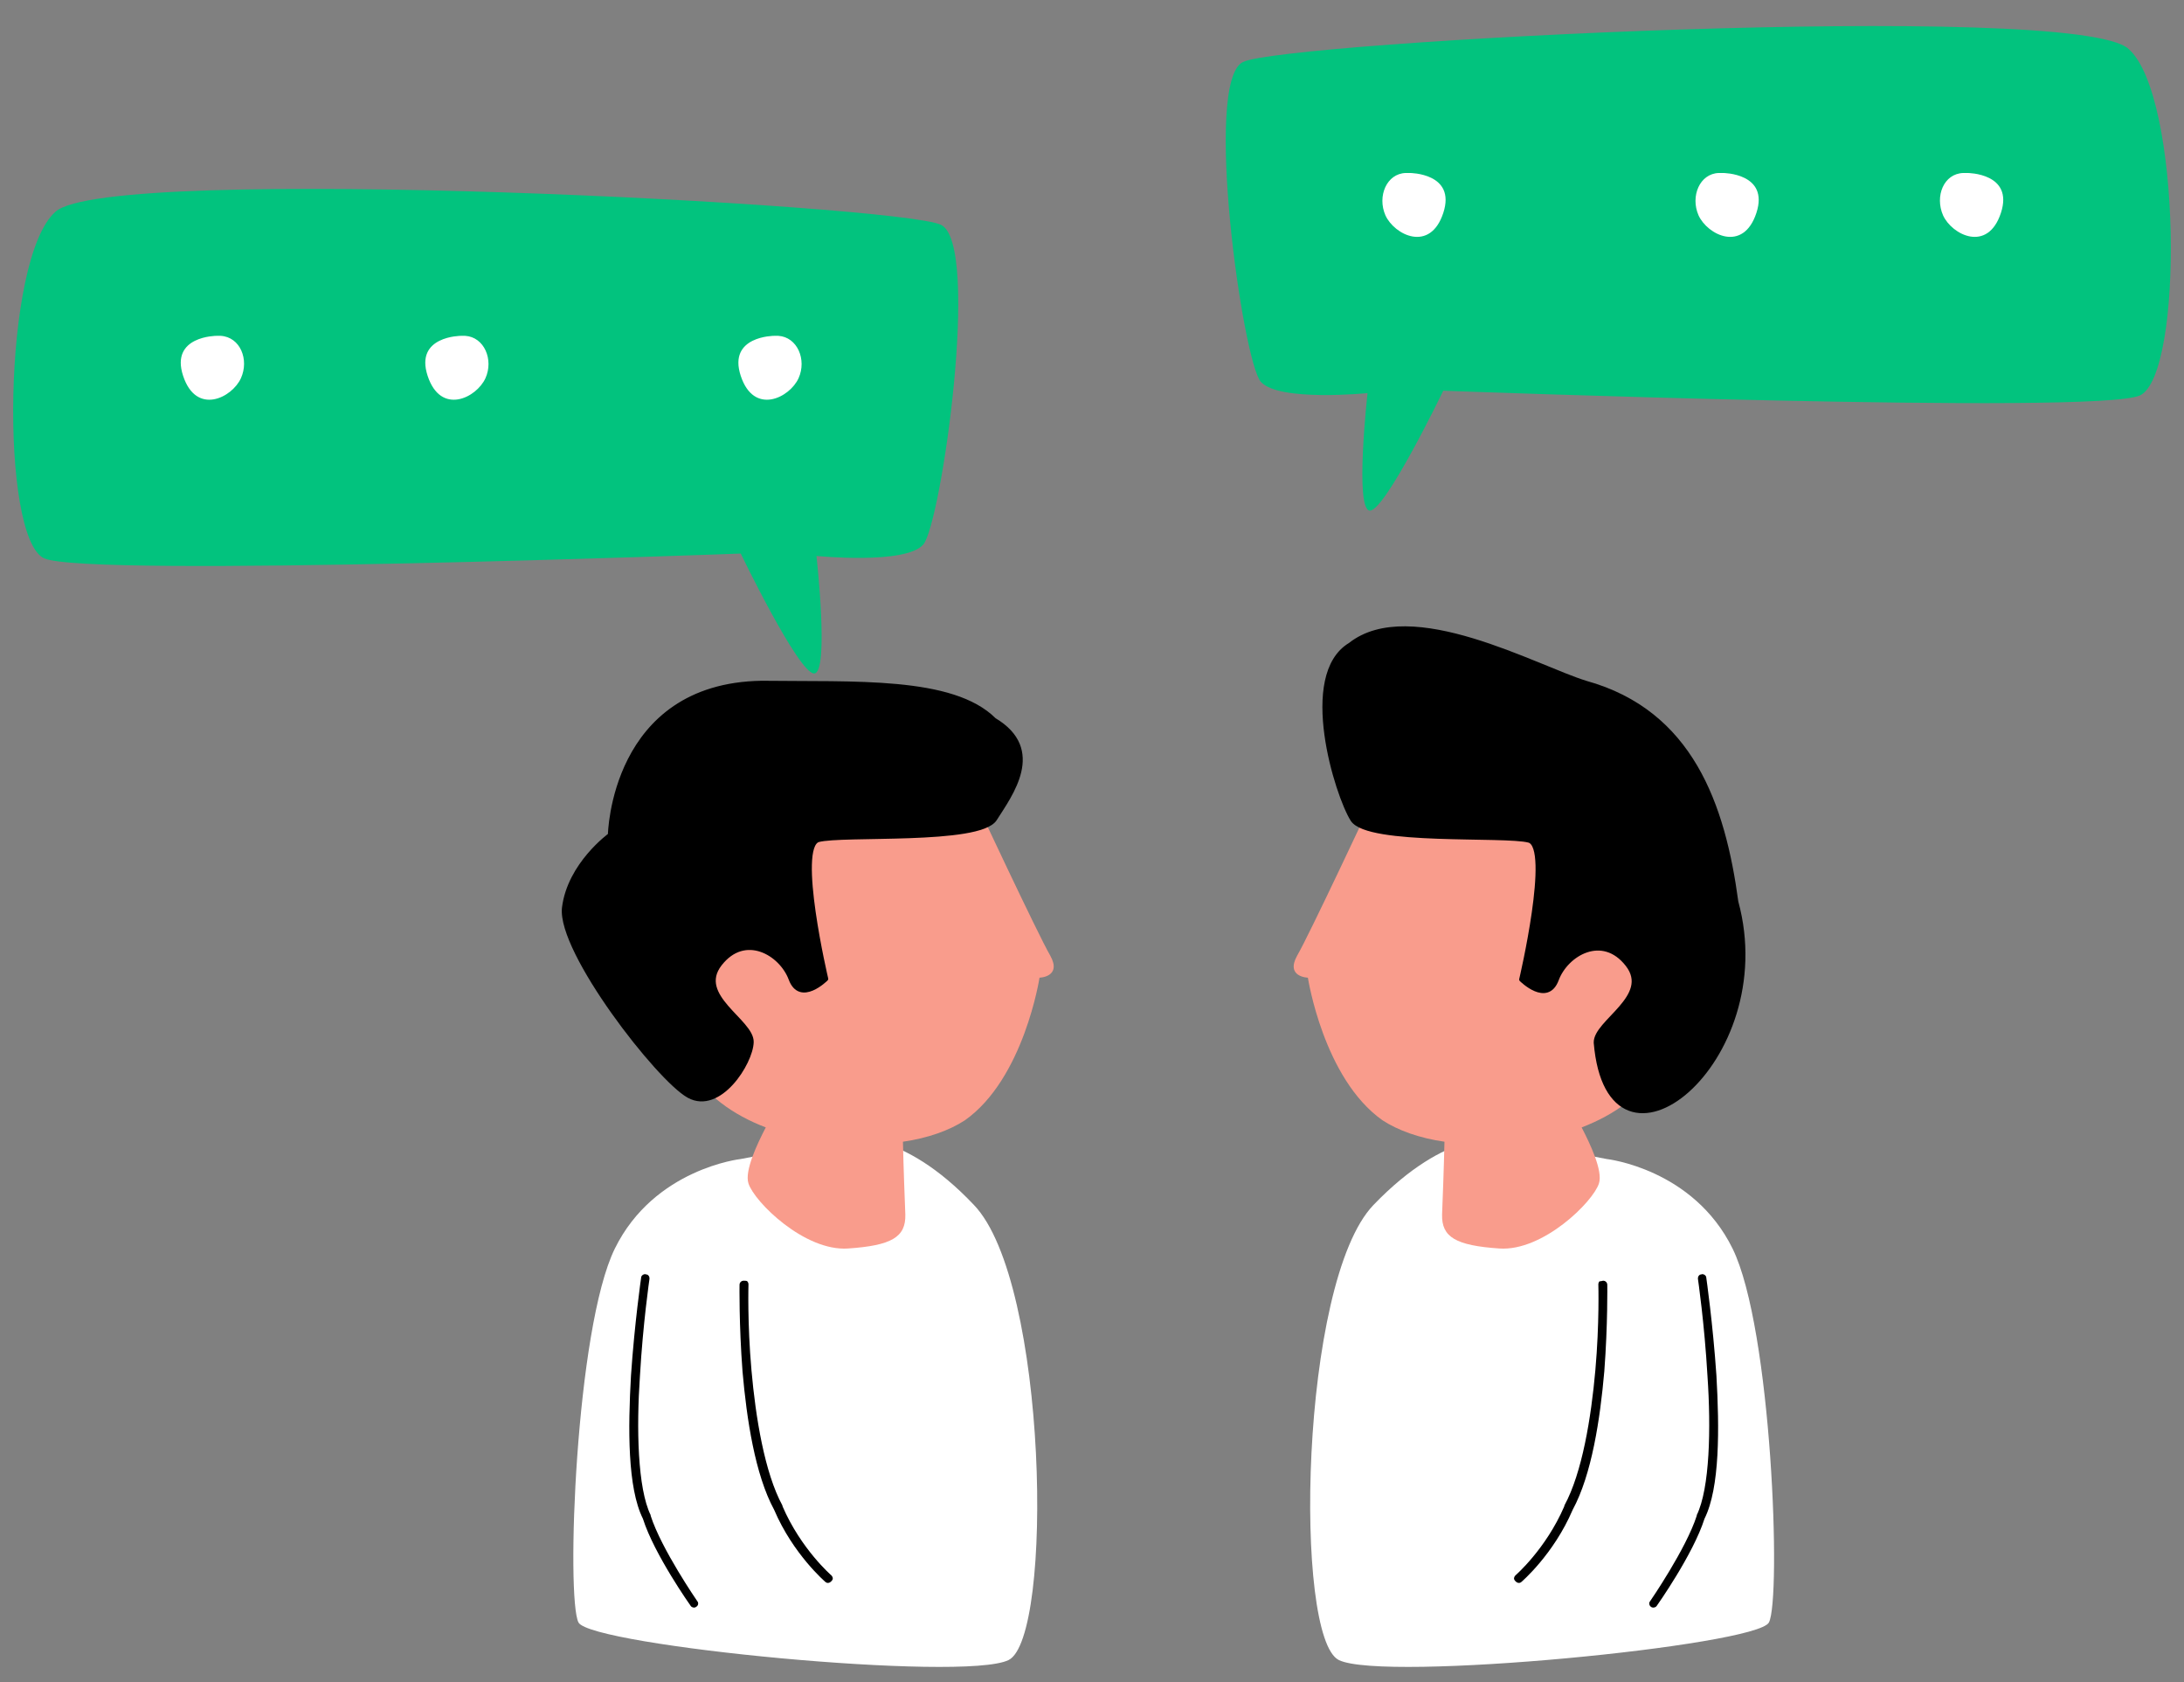 <?xml version="1.0" encoding="UTF-8" standalone="no"?><svg xmlns="http://www.w3.org/2000/svg" xmlns:xlink="http://www.w3.org/1999/xlink" baseProfile="basic" fill="#000000" height="282" preserveAspectRatio="xMidYMid meet" version="1" viewBox="72.9 114.1 366.2 282.0" width="366.2" zoomAndPan="magnify"><rect x="72.9" y="114.1" width="366.2" height="282.0" fill="#808080" stroke="none"/><g><g id="change1_1"><path d="M197.1,308.4c0,0-14.5,1.6-21.1,15s-8.2,58.7-6.1,62.7c2.1,3.9,64.5,10,72.1,6.3c7.6-3.7,6.6-63.4-5.8-76.3 C224,303.2,215,305,215,305L197.1,308.4z" fill="#ffffff"/></g><g id="change2_1"><path d="M236.1,247.6l-34-1.6c0,0-22.4,32.2-13.7,47c2.8,4.7,7.4,8,12.9,10.1c-1.4,2.7-3.6,7.3-2.9,9.4 c1,3.1,9.4,11.4,16.7,10.9c7.3-0.5,9.7-1.9,9.6-5.7c-0.1-2.5-0.3-7.7-0.4-12.2c4.2-0.6,7.8-1.9,10.4-3.6c9.9-7,12.5-23.9,12.5-23.9 s3.8-0.1,1.8-3.7C247,270.9,236.1,247.6,236.1,247.6z" fill="#f99c8c"/></g><g id="change3_1"><path d="M197.1,206.9c0,0,9.7,20.1,12.3,20.1c2.6,0,0.4-19.7,0.4-19.7s14.9,1.5,17.9-1.9c3-3.4,9.7-50.3,3-53.6 c-6.7-3.4-139.6-10.4-148.5-2.2c-8.9,7.8-9.3,54.7-1.9,58.1C87.7,211,197.1,206.9,197.1,206.9z" fill="#02c37e"/></g><g id="change1_2"><path d="M109.9,170.4c-0.2,0-0.4,0-0.7,0c0,0-7.8,0-5.6,6.7c2.2,6.7,8.2,3.7,9.7,0.4 C114.7,174.4,113.2,170.6,109.9,170.4z M150.9,170.4c-0.2,0-0.4,0-0.7,0c0,0-7.8,0-5.6,6.7c2.2,6.7,8.2,3.7,9.7,0.4 C155.7,174.4,154.1,170.6,150.9,170.4z M203.4,170.4c-0.2,0-0.4,0-0.7,0c0,0-7.8,0-5.6,6.7c2.2,6.7,8.2,3.7,9.7,0.4 C208.2,174.4,206.6,170.6,203.4,170.4z" fill="#ffffff"/></g><g id="change4_1"><path d="M200.6,228.6 c-25,0.4-25.4,25.5-25.4,25.5s-6.8,4.9-7.7,12.2c-0.8,7.3,15.8,28.7,20.9,31.5c5.1,2.8,10.4-5.5,10.5-9c0.1-3.5-9.5-7.7-5.3-13.1 c4.2-5.4,10.3-1.8,11.9,2.5c1.6,4.3,5.9,0,5.9,0s-5.2-22.1-1.3-23.3c4-1.1,27,0.5,29.6-3.5c2.6-4.1,8.3-11.6-0.1-16.6 C232.6,227.8,216.1,228.8,200.6,228.6z" stroke="#000000" stroke-linecap="round" stroke-linejoin="round" stroke-width="0.75"/></g><g id="change4_2"><path d="M181.1,327.7C181,327.7,181,327.8,181.1,327.7c-0.4,0-0.7,0.3-0.7,0.6c0,0-1.1,7.6-1.7,16.4c-0.5,8.8-0.6,18.8,2,24 c1.9,6,8,14.6,8,14.6c0.1,0.2,0.4,0.3,0.6,0.3s0.5-0.2,0.6-0.4s0.1-0.5-0.1-0.7c0,0-6-8.7-7.8-14.3c0,0,0-0.1,0-0.1 c-2.2-4.5-2.4-14.6-1.8-23.3c0.5-8.8,1.6-16.3,1.6-16.3c0-0.2,0-0.4-0.2-0.6S181.3,327.8,181.1,327.7z M197.6,328.8 C197.6,328.8,197.6,328.8,197.6,328.8c-0.4,0-0.7,0.3-0.7,0.7c0,0-0.1,6.6,0.5,14.5c0.7,8,2.1,17.3,5.3,23.2 c3.2,7.5,8.6,12.1,8.6,12.1c0.2,0.2,0.5,0.2,0.7,0.1s0.4-0.3,0.5-0.5s0-0.5-0.2-0.7c0,0-5.1-4.4-8.2-11.6c0,0,0,0,0-0.1 c-3-5.5-4.5-14.8-5.2-22.7c-0.7-7.9-0.5-14.4-0.5-14.4c0-0.2-0.1-0.4-0.2-0.5S197.8,328.8,197.6,328.8z"/></g><g id="change1_3"><path d="M342.3,308.4c0,0,14.5,1.6,21.1,15s8.2,58.7,6.1,62.7c-2.1,3.9-64.5,10-72.1,6.3 c-7.6-3.7-6.6-63.4,5.8-76.3c12.4-12.9,21.3-11.1,21.3-11.1L342.3,308.4z" fill="#ffffff"/></g><g id="change2_2"><path d="M303.3,247.6l34-1.6c0,0,22.4,32.2,13.7,47c-2.8,4.7-7.4,8-12.9,10.1c1.4,2.7,3.6,7.3,2.9,9.4 c-1,3.1-9.4,11.4-16.7,10.9c-7.3-0.5-9.7-1.9-9.6-5.7c0.1-2.5,0.3-7.7,0.4-12.2c-4.2-0.6-7.8-1.9-10.4-3.6 c-9.9-7-12.5-23.9-12.5-23.9s-3.8-0.1-1.8-3.7C292.4,270.9,303.3,247.6,303.3,247.6z" fill="#f99c8c"/></g><g id="change3_2"><path d="M314.9,179.6c0,0-9.7,20.1-12.3,20.1c-2.6,0-0.4-19.7-0.4-19.7s-14.9,1.5-17.9-1.9c-3-3.4-9.7-50.3-3-53.6 c6.7-3.4,139.6-10.4,148.5-2.2c8.9,7.8,9.3,54.7,1.9,58.1C424.3,183.7,314.9,179.6,314.9,179.6z" fill="#02c37e"/></g><g id="change1_4"><path d="M402.1,143.1c0.2,0,0.4,0,0.7,0c0,0,7.8,0,5.6,6.7c-2.2,6.7-8.2,3.7-9.7,0.4 C397.3,147,398.8,143.2,402.1,143.1z M361.1,143.1c0.2,0,0.4,0,0.7,0c0,0,7.8,0,5.6,6.7c-2.2,6.7-8.2,3.7-9.7,0.4 C356.3,147,357.9,143.2,361.1,143.1z M308.6,143.1c0.2,0,0.4,0,0.7,0c0,0,7.8,0,5.6,6.7c-2.2,6.7-8.2,3.7-9.7,0.4 C303.8,147,305.4,143.2,308.6,143.1z" fill="#ffffff"/></g><g id="change4_3"><path d="M338.8,228.6 c17.6,4.9,23,20.4,25.2,36.7c7.3,26.8-21.3,49.6-23.5,23.6c-0.1-3.5,9.5-7.7,5.3-13.1c-4.2-5.4-10.3-1.8-11.9,2.5 c-1.6,4.3-5.9,0-5.9,0s5.2-22.1,1.3-23.3c-4-1.1-27,0.5-29.6-3.5c-2.6-4.1-8.9-24.2-0.4-29.3C309.4,214.2,330.6,226.1,338.8,228.6z" stroke="#000000" stroke-linecap="round" stroke-linejoin="round" stroke-width="0.75"/></g><g id="change4_4"><path d="M358.3,327.7C358.3,327.7,358.4,327.8,358.3,327.7c0.4,0,0.7,0.3,0.7,0.6c0,0,1.1,7.6,1.7,16.4c0.5,8.8,0.6,18.8-2,24 c-1.9,6-8,14.6-8,14.6c-0.1,0.2-0.4,0.3-0.6,0.3c-0.3,0-0.5-0.2-0.6-0.4s-0.1-0.5,0.1-0.7c0,0,6-8.7,7.8-14.3c0,0,0-0.1,0-0.1 c2.2-4.5,2.4-14.6,1.8-23.3c-0.5-8.8-1.6-16.3-1.6-16.3c0-0.2,0-0.4,0.2-0.6S358.1,327.8,358.3,327.7z M341.7,328.8 C341.8,328.8,341.8,328.8,341.7,328.8c0.4,0,0.7,0.3,0.7,0.7c0,0,0.1,6.6-0.5,14.5c-0.7,8-2.1,17.3-5.3,23.2 c-3.2,7.5-8.6,12.1-8.6,12.1c-0.2,0.2-0.5,0.2-0.7,0.1c-0.2-0.1-0.4-0.3-0.5-0.5s0-0.5,0.2-0.7c0,0,5.1-4.4,8.2-11.6c0,0,0,0,0-0.1 c3-5.5,4.5-14.8,5.2-22.7c0.7-7.9,0.5-14.4,0.5-14.4c0-0.2,0.1-0.4,0.2-0.5C341.4,328.9,341.6,328.8,341.7,328.8z"/></g></g></svg>